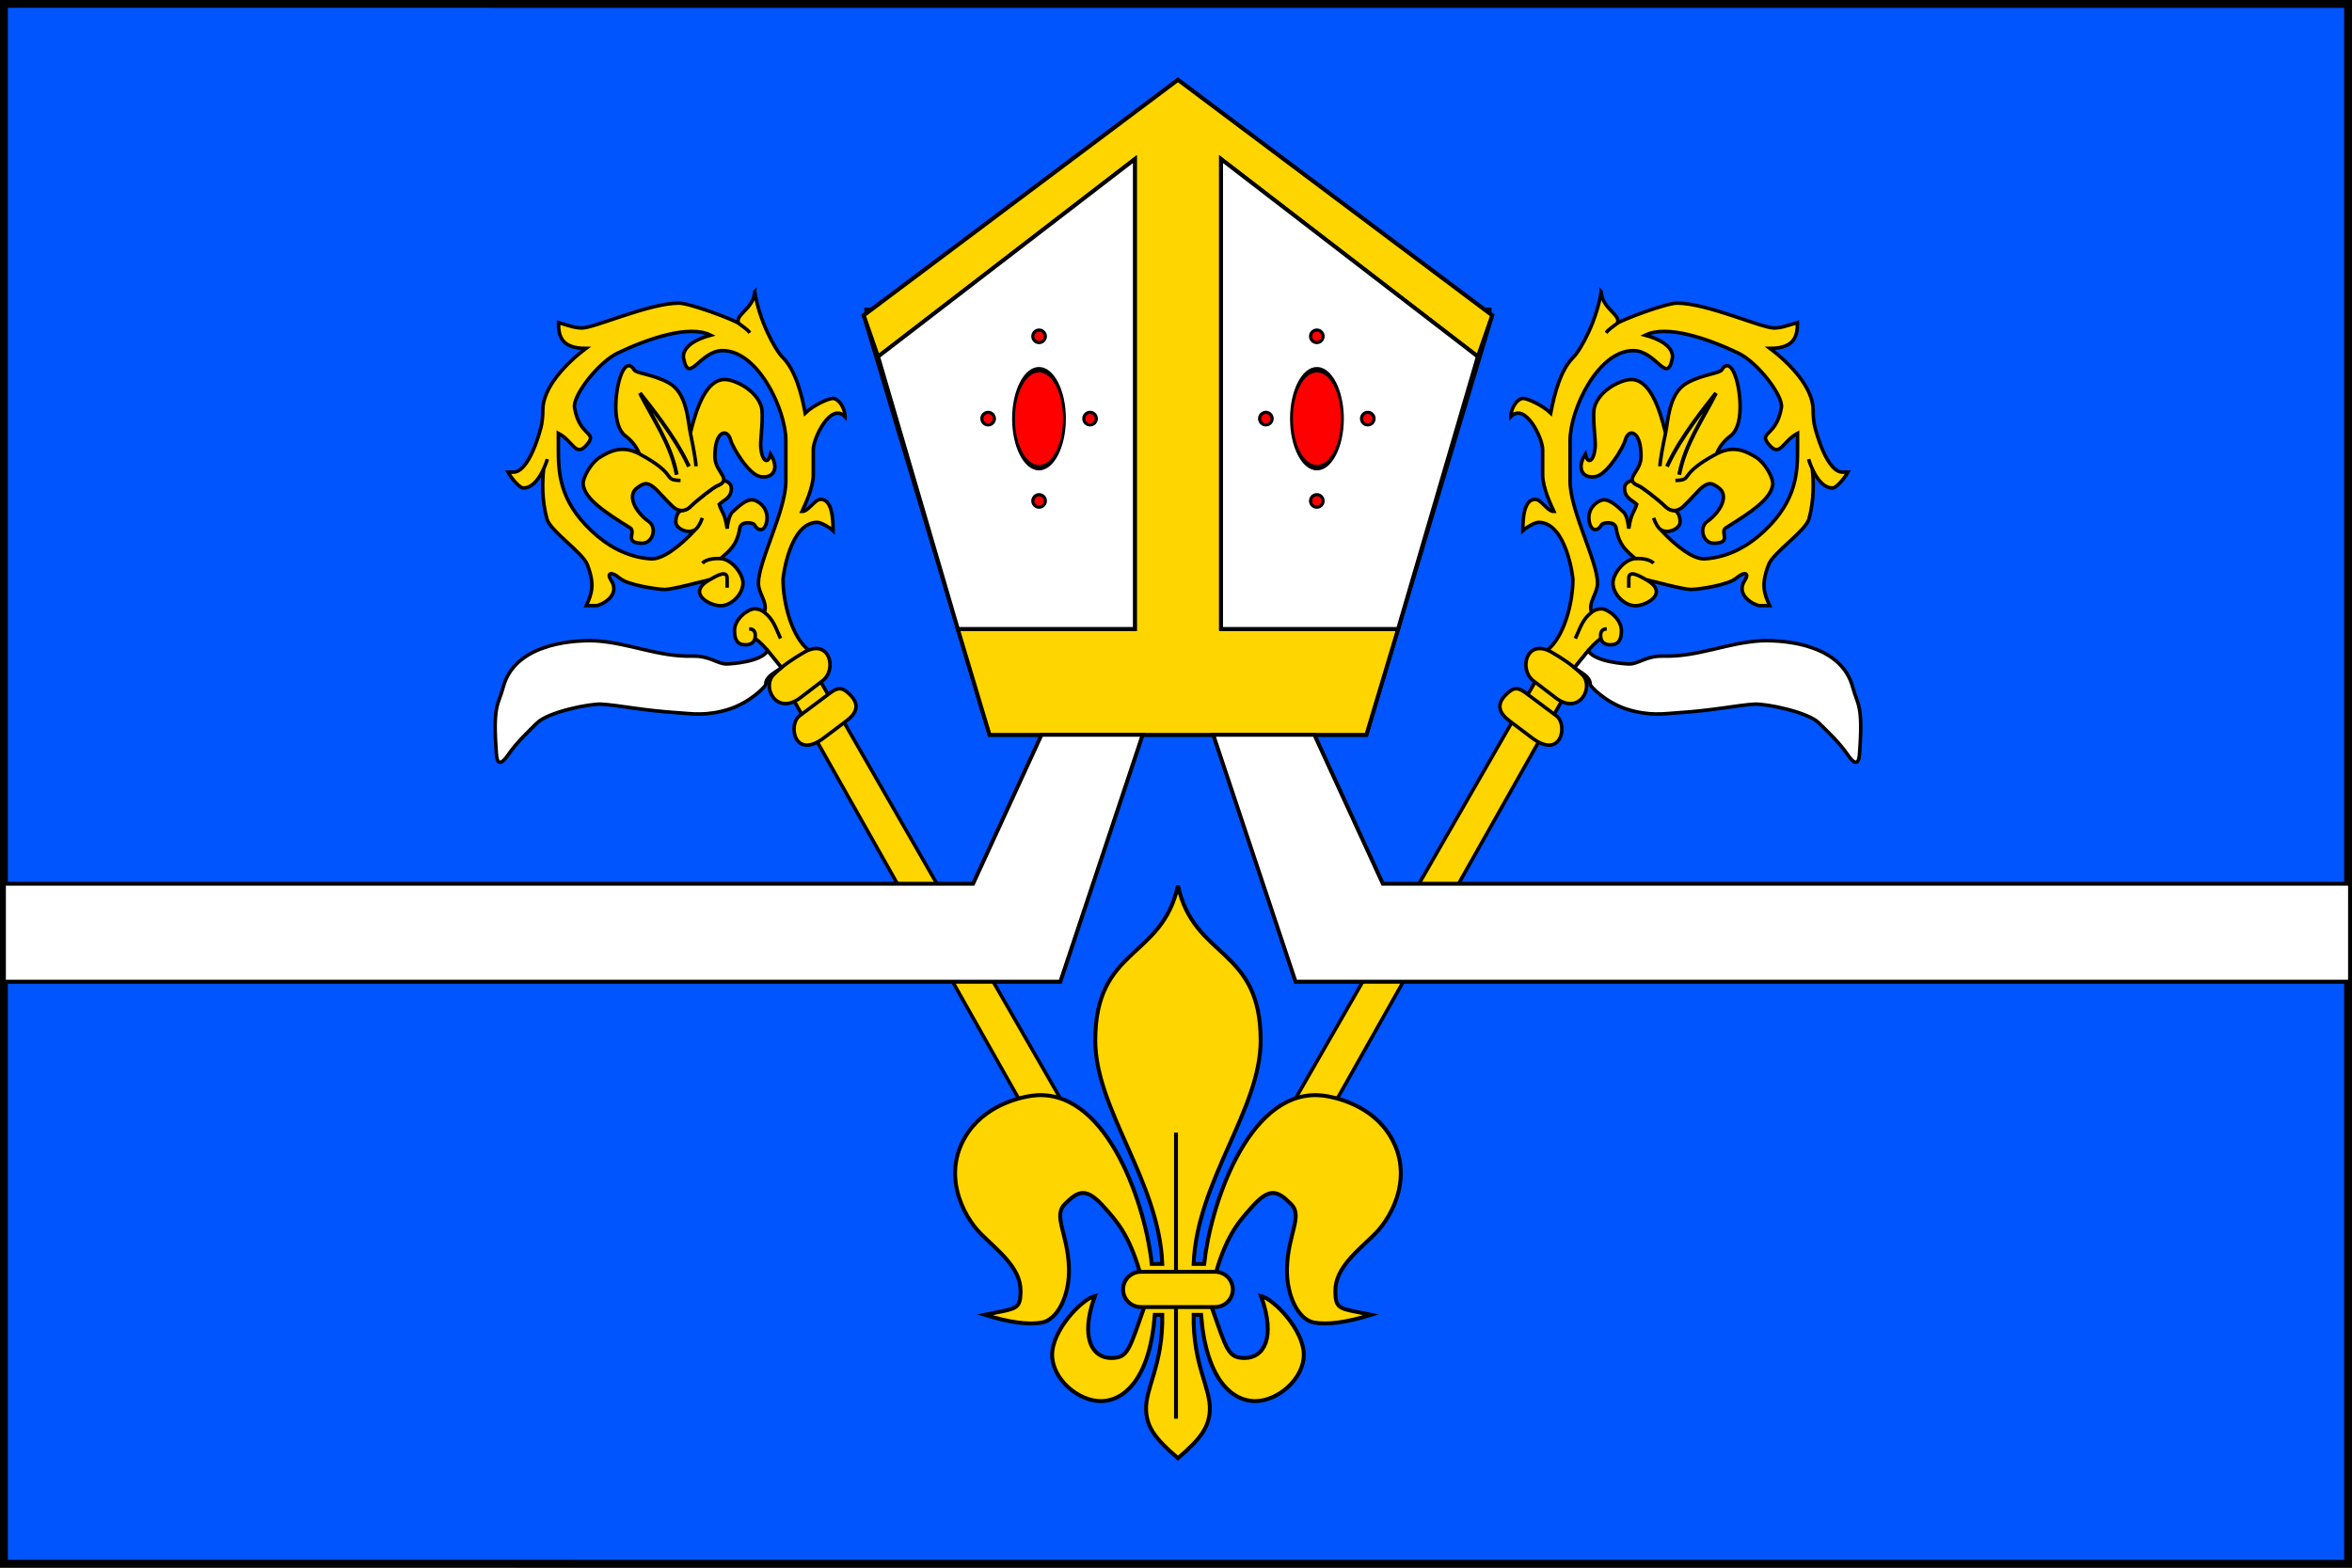 <?xml version="1.0" encoding="UTF-8" standalone="no"?>
<!-- Created with Inkscape (http://www.inkscape.org/) -->

<svg
   xmlns:dc="http://purl.org/dc/elements/1.1/"
   xmlns:cc="http://creativecommons.org/ns#"
   xmlns:rdf="http://www.w3.org/1999/02/22-rdf-syntax-ns#"
   xmlns:svg="http://www.w3.org/2000/svg"
   xmlns="http://www.w3.org/2000/svg"
   xmlns:sodipodi="http://sodipodi.sourceforge.net/DTD/sodipodi-0.dtd"
   xmlns:inkscape="http://www.inkscape.org/namespaces/inkscape"
   width="600"
   height="400"
   id="svg2"
   version="1.1"
   inkscape:version="0.48.0 r9654"
   sodipodi:docname="Klasterni_Skalice_CZ_flag.svg">
  <rect width="100%" height="100%" fill="#333333" stroke="none"/>
  <defs
     id="defs4" />
  <sodipodi:namedview
     id="base"
     pagecolor="#ffffff"
     bordercolor="#666666"
     borderopacity="1.0"
     inkscape:pageopacity="0.0"
     inkscape:pageshadow="2"
     inkscape:zoom="1.2374597"
     inkscape:cx="300"
     inkscape:cy="200.00631"
     inkscape:document-units="px"
     inkscape:current-layer="layer1"
     showgrid="false"
     showguides="true"
     inkscape:guide-bbox="true"
     inkscape:window-width="1024"
     inkscape:window-height="712"
     inkscape:window-x="-4"
     inkscape:window-y="-4"
     inkscape:window-maximized="1"
     inkscape:snap-global="true"
     inkscape:snap-bbox="true"
     inkscape:bbox-paths="false"
     inkscape:snap-bbox-edge-midpoints="true"
     inkscape:snap-bbox-midpoints="true"
     inkscape:object-paths="true"
     inkscape:snap-intersection-paths="true"
     inkscape:snap-smooth-nodes="true"
     inkscape:object-nodes="true"
     inkscape:snap-midpoints="true"
     inkscape:snap-object-midpoints="true"
     inkscape:snap-center="true"
     guidecolor="#2cff00"
     guideopacity="0.498"
     borderlayer="true"
     fit-margin-top="0"
     fit-margin-left="0"
     fit-margin-right="0"
     fit-margin-bottom="0" />
  <g
     inkscape:label="Capa 1"
     inkscape:groupmode="layer"
     id="layer1"
     transform="translate(0,-652.375)">
    <g
       id="g4384">
      <path
         sodipodi:nodetypes="ccccccc"
         inkscape:connector-curvature="0"
         id="rect3001"
         d="m 1,653.362 0,398 299.5,0.013 298.5,0 0,-398 -298.5,0 z"
         style="fill:#0055ff;fill-opacity:1;stroke:#000000;stroke-width:2;stroke-miterlimit:4" />
      <path
         sodipodi:nodetypes="ccccccc"
         inkscape:connector-curvature="0"
         id="path3991-2"
         d="m 300.5,672.75 -80.156,60.094 32.094,107.031 48.062,0 48.062,0 32.094,-107.031 z"
         style="fill:#ffffff;fill-opacity:1;stroke:#000000" />
      <rect
         y="731.362"
         x="379"
         height="1"
         width="1"
         id="rect3947-1"
         style="fill:#ffd500;fill-opacity:1;stroke:#000000" />
      <rect
         transform="scale(-1,1)"
         y="731.362"
         x="-222"
         height="1"
         width="1"
         id="rect3947-1-1"
         style="fill:#ffd500;fill-opacity:1;stroke:#000000" />
      <g
         id="g4331">
        <g
           id="g4300">
          <g
             id="g4173">
            <g
               id="g4147">
              <g
                 id="g4006">
                <path
                   style="fill:#ffd500;fill-opacity:1;stroke:#000000;stroke-width:0.9;stroke-linecap:square;stroke-linejoin:miter;stroke-miterlimit:4;stroke-opacity:1;stroke-dasharray:none"
                   d="m 408.469,726.812 c -1.101,7.199 -5.115,14.74 -7.188,16.812 -3.153,3.153 -4.759,9.173 -5.688,14.156 -2.099,-2.027 -5.931,-3.75 -7.062,-3.75 -1.335,0 -3.094,2.209 -3.094,4.656 3.615,-3.787 8.094,5.458 8.094,8.406 l 0,6.406 c 0,3.314 2.081,7.642 2.875,9.366 -1.602,0.073 -3.239,-3.085 -4.75,-3.085 -2.969,0 -3.162,5.026 -3.188,7.969 0.529,-0.51 2.951,-2.101 4.062,-2.094 7.016,0.044 8.719,13.929 8.719,14.531 0,6.006 -2.237,14.66 -6.5,18.062 l -1.594,5.438 -65.281,113.531 c -3.205,0.786 -5.594,3.678 -5.594,7.125 l 0.156,10.25 8.906,-3.094 -0.031,-0.031 c 3.235,-0.767 5.656,-3.657 5.656,-7.125 0,-1.079 -0.269,-2.109 -0.688,-3.031 19.693,-34.892 44.751,-79.304 64.281,-113.906 l 1.094,-4.688 3.5,-4.312 c 0.534,-0.659 1.871,-2.202 3.25,-3.125 -0.156,-0.724 -0.305,-2.423 1.474,-2.426 -1.779,0.003 -1.63,1.703 -1.474,2.426 0.191,0.885 0.921,1.645 2.469,1.625 2.07,-0.019 2.75,-1.352 2.75,-3.625 0,-3.116 -3.584,-5.55 -5.094,-5.562 -0.981,-0.005 -1.835,0.352 -2.531,0.906 -2.243,1.785 -2.766,3.658 -4.121,6.673 1.355,-3.015 1.878,-4.888 4.121,-6.673 -0.898,-2.627 1.531,-4.765 1.531,-7.469 0,-5.593 -7,-18.475 -7,-26 l 0,-10.375 c 0,-7.854 7.088,-22.938 16.125,-22.938 5.87,0 8.645,8.878 9.969,1.906 0.197,-1.038 -0.127,-3.99 -6.906,-5.844 5.516,-2.769 16.089,0.934 23.656,4.531 4.98,2.367 11.569,10.923 11.062,13.938 -1.271,7.559 -6.033,6.097 -3.156,9.469 2.876,3.371 3.426,-0.871 7.281,-2.906 l 0,3.562 c 0,6.289 -0.122,13.493 -8.5,21.375 -3.8,3.575 -8.792,6.66 -15.094,7.094 -2.993,0.206 -7.43,-3.2 -11.437,-7.531 -0.5,-0.372 -1.254,-1.552 -1.684,-2.908 0.43,1.356 1.182,2.537 1.684,2.908 1.847,1.362 5.028,-0.135 5.062,-1.812 0.053,-2.621 -1.469,-3 -1.469,-3 -0.701,0.014 -1.488,-0.231 -2.312,-1.031 -2.099,-2.038 -5.975,-4.922 -6.719,-5.219 -1.11,-0.443 -1.57,-0.913 -1.688,-1.406 -1.646,0.405 -2.027,1.261 -1.969,2.25 0.135,2.289 1.916,2.719 3.094,3.844 -0.745,2.369 -1.346,1.925 -2.031,6.188 -0.209,-2.132 -0.728,-3.619 -1.312,-4.188 -1.991,-1.936 -3.651,-3.156 -4.969,-3.156 -1.423,0 -4.749,2.102 -3.688,6.062 0.484,1.808 1.954,2.179 3.031,0.312 0.352,-0.61 3.427,-1.025 3.719,0.844 0.703,4.495 2.843,5.968 4.906,7.781 1.718,-0.095 3.773,0.202 4.63,1.185 -0.858,-0.984 -2.912,-1.28 -4.63,-1.185 -2.961,0.164 -5.716,4.016 -5.719,6.188 -0.004,2.93 2.944,5.844 5.719,5.844 2.868,0 8.773,-3.282 2.75,-6.656 -1.751,-0.981 -4.426,-2.575 -4.426,-0.345 l 0,2.403 0,-2.403 c 0,-2.231 2.68,-0.633 4.426,0.345 2.171,0.495 9.429,2.503 11.438,2.5 2.026,-0.003 9.421,-1.147 11.406,-2.781 2.681,-2.207 3.343,-1.064 2.406,0.312 -2.758,4.051 2.617,6.594 3.719,6.594 l 2.531,0 c -1.397,-3.116 -2.247,-5.292 -0.25,-10.469 1.213,-3.145 9.47,-8.557 10.32,-11.733 1.316,-4.917 1.152,-9.616 0.805,-12.704 -0.274,-0.611 -0.723,-1.653 -0.923,-2.48 0.2,0.826 0.65,1.869 0.923,2.48 1.116,2.488 2.945,5.034 5.344,4.875 0.594,-0.07 2.438,-1.716 3.75,-4.031 -0.506,0.006 -0.991,0 -1.438,0 -2.224,0 -4.892,-3.687 -6.969,-11.438 -0.292,-1.088 -0.469,-2.893 -0.469,-4.438 0,-5.637 -5.802,-11.796 -11,-15.688 6.476,0 7,-3.387 7,-6.594 -2.46,0.729 -4.124,1.375 -5.969,1.375 -3.229,0 -17.069,-6.319 -24.719,-6.344 -2.786,-0.009 -14.075,4.233 -15.312,5.188 -0.952,0.734 -2.135,1.478 -2.817,2.386 0.68,-0.911 1.867,-1.653 2.817,-2.386 1.261,-2.146 -3.838,-3.668 -4.062,-8.094 z"
                   id="path3013"
                   inkscape:connector-curvature="0"
                   sodipodi:nodetypes="cscscsscscsscccccccsccccccscscsccssssscssscsssccsccsscsccsssssccscssscscsssscssccsccsssccssscccc" />
                <g
                   id="g3987">
                  <path
                     sodipodi:nodetypes="sscsssccsssszccssscsssssscsss"
                     inkscape:connector-curvature="0"
                     id="path2989"
                     d="m 435.468,785.467 c -2.068,1.461 -1.106,5.559 1.774,5.517 4.645,-0.068 1.502,-2.713 2.936,-3.867 6.548,-4.08 11.441,-7.321 12.035,-10.956 0.301,-1.842 -2.083,-5.809 -4.228,-7.099 -2.07,-1.244 -5.44,-3.373 -10.097,-0.879 -10.147,5.434 -5.689,6.66 -10.491,6.783 4.802,-0.123 0.345,-1.349 10.491,-6.783 0.818,-2.036 2.068,-3.435 3.641,-4.649 3.233,-2.495 2.636,-10.495 1.346,-14.663 -1.073,-3.469 -2.549,-3.976 -3.618,-2.165 -0.585,0.99 -4.75,1.118 -8.826,3.336 -4.722,2.57 -4.847,9.541 -5.545,12.812 -0.698,3.271 -1.445,7.356 -1.427,8.493 -0.018,-1.137 0.728,-5.222 1.427,-8.493 -1.647,-6.797 -4.212,-13.92 -9.035,-13.635 -2.464,0.146 -7.744,2.653 -9.06,6.898 -0.64,2.066 0.211,8.225 0.161,9.827 -0.12,3.847 -1.853,5.352 -2.521,2.304 -2.304,3.607 -0.776,6.328 2.597,5.74 2.995,-0.522 7.082,-7.457 7.573,-9.29 0.892,-3.328 4.182,-2.318 4.014,4.412 -0.096,3.847 -4.667,5.595 -0.508,7.254 0.743,0.296 4.607,3.184 6.706,5.223 2.037,1.977 3.913,0.663 4.569,0.036 2.33,-2.226 3.712,-4.006 4.8,-4.881 1.887,-1.518 2.655,-1.018 4.206,0.054 2.806,1.939 0.541,6.228 -2.919,8.672 z"
                     style="fill:#ffd500;fill-opacity:1;stroke:#000000;stroke-width:0.9;stroke-linecap:square;stroke-linejoin:miter;stroke-miterlimit:4;stroke-opacity:1;stroke-dasharray:none" />
                  <path
                     sodipodi:nodetypes="ccc"
                     inkscape:connector-curvature="0"
                     id="path3786"
                     d="m 428.469,773.018 c 1.547,-7.6 5.916,-13.662 9.281,-20.344 -2.436,3.149 -8.786,10.811 -12.281,18.281"
                     style="fill:#ffd500;fill-opacity:1;stroke:#000000;stroke-width:1;stroke-linecap:square;stroke-linejoin:miter;stroke-miterlimit:4;stroke-opacity:1;stroke-dasharray:none" />
                </g>
                <g
                   id="g3951">
                  <path
                     sodipodi:nodetypes="sssss"
                     inkscape:connector-curvature="0"
                     id="path3783-4-2"
                     d="m 355.421,887.787 c -3.655,-1.826 -0.993,-4.571 5.239,-1.955 2.613,1.097 5.203,2.266 7.395,3.594 2.93,1.775 -1.428,3.96 -7.238,1.058 z"
                     style="fill:#ffd500;fill-opacity:1;stroke:#000000;stroke-width:0.57;stroke-linecap:square;stroke-linejoin:miter;stroke-miterlimit:4;stroke-opacity:1;stroke-dasharray:none" />
                  <path
                     sodipodi:nodetypes="sssss"
                     inkscape:connector-curvature="0"
                     id="path3783-4-2-3"
                     d="m 351.732,894.323 c -3.655,-1.826 -0.993,-4.571 5.239,-1.955 2.613,1.097 5.203,2.266 7.395,3.594 2.93,1.775 -1.428,3.96 -7.238,1.058 z"
                     style="fill:#ffd500;fill-opacity:1;stroke:#000000;stroke-width:0.57;stroke-linecap:square;stroke-linejoin:miter;stroke-miterlimit:4;stroke-opacity:1;stroke-dasharray:none" />
                </g>
                <path
                   style="fill:#ffd500;fill-opacity:1;stroke:#000000;stroke-width:0.9;stroke-linecap:square;stroke-linejoin:miter;stroke-miterlimit:4;stroke-opacity:1;stroke-dasharray:none"
                   d="m 391.173,826.083 c -3.838,-2.934 -1.748,-11.016 4.71,-7.261 2.708,1.575 5.407,3.341 7.749,5.683 3.131,3.131 -0.692,10.574 -6.792,5.91 z"
                   id="path3783"
                   inkscape:connector-curvature="0"
                   sodipodi:nodetypes="sssss" />
                <path
                   style="fill:#ffd500;fill-opacity:1;stroke:#000000;stroke-width:0.9;stroke-linecap:square;stroke-linejoin:miter;stroke-miterlimit:4;stroke-opacity:1;stroke-dasharray:none"
                   d="m 385.027,836.275 c -2.528,-1.907 -3.413,-4.092 -0.923,-6.582 1.71,-1.71 2.799,-2.244 5.057,-0.556 l 7.908,5.912 c 2.935,2.194 1.31,11.376 -6.309,5.551 z"
                   id="path3783-1"
                   inkscape:connector-curvature="0"
                   sodipodi:nodetypes="sssscs" />
              </g>
              <path
                 sodipodi:nodetypes="cccsscssssssssc"
                 inkscape:connector-curvature="0"
                 id="path3017"
                 d="m 401.663,822.726 0.714,-0.881 2.78,-3.43 c 1.732,2.882 9.416,3.354 10.415,3.373 2.356,0.047 4.406,-2.107 8.638,-1.999 9.029,0.23 16.186,-3.392 25.099,-3.924 7.101,-0.221 20.509,1.353 23.307,11.797 1.268,4.732 2.733,4.351 1.734,17.278 -0.239,3.091 -1.663,1.954 -2.859,0.209 -2.381,-3.473 -5.083,-5.899 -7.479,-8.296 -2.818,-2.818 -13.472,-4.967 -16.442,-4.804 -4.365,0.24 -10.323,1.612 -19.847,2.216 -2.917,0.185 -7.099,0.912 -12.904,-1.003 -5.175,-1.707 -9.137,-5.699 -9.154,-6.268 -0.062,-2.082 -2.1,-2.747 -4.002,-4.267 z"
                 style="fill:#ffffff;fill-opacity:1;stroke:#000000;stroke-width:0.9;stroke-linecap:square;stroke-linejoin:miter;stroke-miterlimit:4;stroke-opacity:1;stroke-dasharray:none" />
            </g>
            <g
               id="g4160">
              <g
                 id="g3995">
                <path
                   style="fill:#ffd500;fill-opacity:1;stroke:#000000;stroke-width:0.9;stroke-linecap:square;stroke-linejoin:miter;stroke-miterlimit:4;stroke-opacity:1;stroke-dasharray:none"
                   d="m 192.531,726.812 c 1.101,7.199 5.115,14.74 7.188,16.812 3.153,3.153 4.759,9.173 5.688,14.156 2.099,-2.027 5.931,-3.75 7.062,-3.75 1.335,0 3.094,2.209 3.094,4.656 -3.615,-3.787 -8.094,5.458 -8.094,8.406 l 0,6.406 c 0,3.314 -2.081,7.642 -2.875,9.366 1.602,0.073 3.239,-3.085 4.75,-3.085 2.969,0 3.162,5.026 3.188,7.969 -0.529,-0.51 -2.951,-2.101 -4.062,-2.094 -7.016,0.044 -8.719,13.929 -8.719,14.531 0,6.006 2.237,14.66 6.5,18.062 l 1.594,5.438 65.281,113.531 c 3.205,0.786 5.594,3.678 5.594,7.125 l -0.156,10.25 -8.906,-3.094 0.031,-0.031 c -3.235,-0.767 -5.656,-3.657 -5.656,-7.125 0,-1.079 0.269,-2.109 0.688,-3.031 -19.693,-34.892 -44.751,-79.304 -64.281,-113.906 l -1.094,-4.688 -3.5,-4.312 c -0.534,-0.659 -1.871,-2.202 -3.25,-3.125 0.156,-0.724 0.305,-2.423 -1.474,-2.426 1.779,0.003 1.63,1.703 1.474,2.426 -0.191,0.885 -0.921,1.645 -2.469,1.625 -2.07,-0.019 -2.75,-1.352 -2.75,-3.625 0,-3.116 3.584,-5.55 5.094,-5.562 0.981,-0.005 1.835,0.352 2.531,0.906 2.243,1.785 2.766,3.658 4.121,6.673 -1.355,-3.015 -1.878,-4.888 -4.121,-6.673 0.898,-2.627 -1.531,-4.765 -1.531,-7.469 0,-5.593 7,-18.475 7,-26 l 0,-10.375 c 0,-7.854 -7.088,-22.938 -16.125,-22.938 -5.87,0 -8.645,8.878 -9.969,1.906 -0.197,-1.038 0.127,-3.99 6.906,-5.844 -5.516,-2.769 -16.089,0.934 -23.656,4.531 -4.98,2.367 -11.569,10.923 -11.062,13.938 1.271,7.559 6.033,6.097 3.156,9.469 -2.876,3.371 -3.426,-0.871 -7.281,-2.906 l 0,3.562 c 0,6.289 0.122,13.493 8.5,21.375 3.8,3.575 8.792,6.66 15.094,7.094 2.993,0.206 7.43,-3.2 11.437,-7.531 0.5,-0.372 1.254,-1.552 1.684,-2.908 -0.43,1.356 -1.182,2.537 -1.684,2.908 -1.847,1.362 -5.028,-0.135 -5.062,-1.812 -0.053,-2.621 1.469,-3 1.469,-3 0.701,0.014 1.488,-0.231 2.312,-1.031 2.099,-2.038 5.975,-4.922 6.719,-5.219 1.11,-0.443 1.57,-0.913 1.688,-1.406 1.646,0.405 2.027,1.261 1.969,2.25 -0.135,2.289 -1.916,2.719 -3.094,3.844 0.745,2.369 1.346,1.925 2.031,6.188 0.209,-2.132 0.728,-3.619 1.312,-4.188 1.991,-1.936 3.651,-3.156 4.969,-3.156 1.423,0 4.749,2.102 3.688,6.062 -0.484,1.808 -1.954,2.179 -3.031,0.312 -0.352,-0.61 -3.427,-1.025 -3.719,0.844 -0.703,4.495 -2.843,5.968 -4.906,7.781 -1.718,-0.095 -3.773,0.202 -4.63,1.185 0.858,-0.984 2.912,-1.28 4.63,-1.185 2.961,0.164 5.716,4.016 5.719,6.188 0.004,2.93 -2.944,5.844 -5.719,5.844 -2.868,0 -8.773,-3.282 -2.75,-6.656 1.751,-0.981 4.426,-2.575 4.426,-0.345 l 0,2.403 0,-2.403 c 0,-2.231 -2.68,-0.633 -4.426,0.345 -2.171,0.495 -9.429,2.503 -11.438,2.5 -2.026,-0.003 -9.421,-1.147 -11.406,-2.781 -2.681,-2.207 -3.343,-1.064 -2.406,0.312 2.758,4.051 -2.617,6.594 -3.719,6.594 l -2.531,0 c 1.397,-3.116 2.247,-5.292 0.25,-10.469 -1.213,-3.145 -9.47,-8.557 -10.32,-11.733 -1.316,-4.917 -1.152,-9.616 -0.805,-12.704 0.274,-0.611 0.723,-1.653 0.923,-2.48 -0.2,0.826 -0.65,1.869 -0.923,2.48 -1.116,2.488 -2.945,5.034 -5.344,4.875 -0.594,-0.07 -2.438,-1.716 -3.75,-4.031 0.506,0.006 0.991,0 1.438,0 2.224,0 4.892,-3.687 6.969,-11.438 0.292,-1.088 0.469,-2.893 0.469,-4.438 0,-5.637 5.802,-11.796 11,-15.688 -6.476,0 -7,-3.387 -7,-6.594 2.46,0.729 4.124,1.375 5.969,1.375 3.229,0 17.069,-6.319 24.719,-6.344 2.786,-0.009 14.075,4.233 15.312,5.188 0.952,0.734 2.135,1.478 2.817,2.386 -0.68,-0.911 -1.867,-1.653 -2.817,-2.386 -1.261,-2.146 3.838,-3.668 4.062,-8.094 z"
                   id="path3013-5"
                   inkscape:connector-curvature="0"
                   sodipodi:nodetypes="cscscsscscsscccccccsccccccscscsccssssscssscsssccsccsscsccsssssccscssscscsssscssccsccsssccssscccc" />
                <g
                   id="g3991">
                  <path
                     sodipodi:nodetypes="sscsssccsssszccssscsssssscsss"
                     inkscape:connector-curvature="0"
                     id="path2989-2"
                     d="m 165.532,785.467 c 2.068,1.461 1.106,5.559 -1.774,5.517 -4.645,-0.068 -1.502,-2.713 -2.936,-3.867 -6.548,-4.08 -11.441,-7.321 -12.035,-10.956 -0.301,-1.842 2.083,-5.809 4.228,-7.099 2.07,-1.244 5.44,-3.373 10.097,-0.879 10.147,5.434 5.689,6.66 10.491,6.783 -4.802,-0.123 -0.345,-1.349 -10.491,-6.783 -0.818,-2.036 -2.068,-3.435 -3.641,-4.649 -3.233,-2.495 -2.636,-10.495 -1.346,-14.663 1.073,-3.469 2.549,-3.976 3.618,-2.165 0.585,0.99 4.75,1.118 8.826,3.336 4.722,2.57 4.847,9.541 5.545,12.812 0.698,3.271 1.445,7.356 1.427,8.493 0.018,-1.137 -0.728,-5.222 -1.427,-8.493 1.647,-6.797 4.212,-13.92 9.035,-13.635 2.464,0.146 7.744,2.653 9.06,6.898 0.64,2.066 -0.211,8.225 -0.161,9.827 0.12,3.847 1.853,5.352 2.521,2.304 2.304,3.607 0.776,6.328 -2.597,5.74 -2.995,-0.522 -7.082,-7.457 -7.573,-9.29 -0.892,-3.328 -4.182,-2.318 -4.014,4.412 0.096,3.847 4.667,5.595 0.508,7.254 -0.743,0.296 -4.607,3.184 -6.706,5.223 -2.037,1.977 -3.913,0.663 -4.569,0.036 -2.33,-2.226 -3.712,-4.006 -4.8,-4.881 -1.887,-1.518 -2.655,-1.018 -4.206,0.054 -2.806,1.939 -0.541,6.228 2.919,8.672 z"
                     style="fill:#ffd500;fill-opacity:1;stroke:#000000;stroke-width:0.9;stroke-linecap:square;stroke-linejoin:miter;stroke-miterlimit:4;stroke-opacity:1;stroke-dasharray:none" />
                  <path
                     sodipodi:nodetypes="ccc"
                     inkscape:connector-curvature="0"
                     id="path3786-6"
                     d="m 172.531,773.018 c -1.547,-7.6 -5.916,-13.662 -9.281,-20.344 2.436,3.149 8.786,10.811 12.281,18.281"
                     style="fill:#ffd500;fill-opacity:1;stroke:#000000;stroke-width:1;stroke-linecap:square;stroke-linejoin:miter;stroke-miterlimit:4;stroke-opacity:1;stroke-dasharray:none" />
                </g>
                <g
                   id="g3955">
                  <path
                     sodipodi:nodetypes="sssss"
                     inkscape:connector-curvature="0"
                     id="path3783-4-2-1"
                     d="m 245.579,887.787 c 3.655,-1.826 0.993,-4.571 -5.239,-1.955 -2.613,1.097 -5.203,2.266 -7.395,3.594 -2.93,1.775 1.428,3.96 7.238,1.058 z"
                     style="fill:#ffd500;fill-opacity:1;stroke:#000000;stroke-width:0.57;stroke-linecap:square;stroke-linejoin:miter;stroke-miterlimit:4;stroke-opacity:1;stroke-dasharray:none" />
                  <path
                     sodipodi:nodetypes="sssss"
                     inkscape:connector-curvature="0"
                     id="path3783-4-2-3-4"
                     d="m 249.268,894.323 c 3.655,-1.826 0.993,-4.572 -5.239,-1.955 -2.613,1.097 -5.203,2.266 -7.395,3.594 -2.93,1.775 1.428,3.96 7.238,1.058 z"
                     style="fill:#ffd500;fill-opacity:1;stroke:#000000;stroke-width:0.57;stroke-linecap:square;stroke-linejoin:miter;stroke-miterlimit:4;stroke-opacity:1;stroke-dasharray:none" />
                </g>
                <path
                   style="fill:#ffd500;fill-opacity:1;stroke:#000000;stroke-width:0.9;stroke-linecap:square;stroke-linejoin:miter;stroke-miterlimit:4;stroke-opacity:1;stroke-dasharray:none"
                   d="m 209.827,826.083 c 3.838,-2.934 1.748,-11.016 -4.71,-7.261 -2.708,1.575 -5.407,3.341 -7.749,5.683 -3.131,3.131 0.692,10.574 6.792,5.91 z"
                   id="path3783-4"
                   inkscape:connector-curvature="0"
                   sodipodi:nodetypes="sssss" />
                <path
                   style="fill:#ffd500;fill-opacity:1;stroke:#000000;stroke-width:0.9;stroke-linecap:square;stroke-linejoin:miter;stroke-miterlimit:4;stroke-opacity:1;stroke-dasharray:none"
                   d="m 215.973,836.275 c 2.528,-1.907 3.413,-4.092 0.923,-6.582 -1.71,-1.71 -2.799,-2.244 -5.057,-0.556 l -7.908,5.912 c -2.935,2.194 -1.31,11.376 6.309,5.551 z"
                   id="path3783-1-5"
                   inkscape:connector-curvature="0"
                   sodipodi:nodetypes="sssscs" />
              </g>
              <path
                 sodipodi:nodetypes="cccsscssssssssc"
                 inkscape:connector-curvature="0"
                 id="path3017-1"
                 d="m 199.337,822.726 -0.714,-0.881 -2.78,-3.43 c -1.732,2.882 -9.416,3.354 -10.415,3.373 -2.356,0.047 -4.406,-2.107 -8.638,-1.999 -9.029,0.23 -16.186,-3.392 -25.099,-3.924 -7.101,-0.221 -20.509,1.353 -23.307,11.797 -1.268,4.732 -2.733,4.351 -1.734,17.278 0.239,3.091 1.663,1.954 2.859,0.209 2.381,-3.473 5.083,-5.899 7.479,-8.296 2.818,-2.818 13.472,-4.967 16.442,-4.804 4.365,0.24 10.323,1.612 19.847,2.216 2.917,0.185 7.099,0.912 12.904,-1.003 5.175,-1.707 9.137,-5.699 9.154,-6.268 0.062,-2.082 2.1,-2.747 4.002,-4.267 z"
                 style="fill:#ffffff;fill-opacity:1;stroke:#000000;stroke-width:0.9;stroke-linecap:square;stroke-linejoin:miter;stroke-miterlimit:4;stroke-opacity:1;stroke-dasharray:none" />
            </g>
          </g>
          <g
             id="g4295">
            <path
               inkscape:connector-curvature="0"
               style="fill:#ffd500;fill-opacity:1;stroke:#000000;stroke-width:1;stroke-linecap:square;stroke-linejoin:miter;stroke-miterlimit:4;stroke-opacity:1;stroke-dasharray:none"
               d="m 300.5,878.375 c -4.13,18.836 -21.094,15.575 -21.094,39.469 0,17.645 16.264,35.82 17.094,57.031 l -2.688,0 c -1.425,-14.097 -10.795,-43.789 -29.062,-43.062 -2.945,0.117 -12.417,1.854 -17.656,9.312 -7.254,10.328 -1.495,21.443 3.125,26.062 4.206,4.206 10.208,8.632 10.125,14.625 -0.068,4.866 -0.963,4.335 -9.125,6.031 6.562,2.054 11.218,2.566 14.5,2 4.18,-0.721 7.169,-7.101 6.969,-13.969 -0.253,-8.673 -4.113,-13.2 -1.062,-16.25 3.537,-3.537 5.533,-4.428 10.312,1.062 2.484,2.853 5.927,6.276 8.812,16.188 l 1.156,9 c -3.855,10.887 -4.152,13 -8.438,13 -4.74,0 -8.077,-5.002 -4.156,-15.812 -3.354,0.798 -10.906,8.692 -10.906,14.969 0,6.331 6.776,11.844 12.375,11.844 6.256,0 12.612,-6.118 13.812,-22 l 1.906,0 c 0.214,12.825 -4.419,18.629 -4.125,24.406 0.218,4.281 2.343,7.232 8.125,12.156 5.782,-4.925 7.907,-7.875 8.125,-12.156 0.294,-5.777 -4.339,-11.581 -4.125,-24.406 l 1.906,0 c 1.201,15.882 7.557,22 13.812,22 5.599,0 12.375,-5.513 12.375,-11.844 0,-6.277 -7.552,-14.17 -10.906,-14.969 3.921,10.81 0.584,15.812 -4.156,15.812 -4.286,0 -4.583,-2.113 -8.438,-13 l 1.156,-9 c 2.885,-9.912 6.329,-13.334 8.812,-16.188 4.779,-5.491 6.775,-4.6 10.312,-1.062 3.05,3.05 -0.809,7.577 -1.062,16.25 -0.2,6.867 2.789,13.248 6.969,13.969 3.282,0.566 7.938,0.054 14.5,-2 -8.162,-1.696 -9.057,-1.165 -9.125,-6.031 -0.083,-5.993 5.919,-10.419 10.125,-14.625 4.62,-4.62 10.379,-15.735 3.125,-26.062 -5.239,-7.459 -14.711,-9.195 -17.656,-9.312 -18.268,-0.727 -27.637,28.965 -29.062,43.062 l -2.688,0 c 0.829,-21.211 17.094,-39.386 17.094,-57.031 0,-23.894 -16.964,-20.633 -21.094,-39.469 z M 300,979.438 c 1.094,0 1.969,0.874 1.969,1.969 0,1.094 -0.874,2 -1.969,2 -1.094,0 -1.969,-0.906 -1.969,-2 0,-1.094 0.874,-1.969 1.969,-1.969 z"
               id="path3006" />
            <path
               style="fill:#ffffff;fill-opacity:1;stroke:#000000;stroke-width:1;stroke-linecap:square;stroke-linejoin:miter;stroke-miterlimit:4;stroke-opacity:1;stroke-dasharray:none"
               d="m 300,1013.862 0,-72"
               id="path3949"
               inkscape:connector-curvature="0" />
            <path
               inkscape:connector-curvature="0"
               style="fill:#ffd500;fill-opacity:1;stroke:#000000;stroke-width:1;stroke-linecap:square;stroke-linejoin:miter;stroke-miterlimit:4;stroke-opacity:1;stroke-dasharray:none"
               d="m 291.031,976.875 c -2.502,0 -4.531,2.015 -4.531,4.5 0,2.485 2.029,4.5 4.531,4.5 l 9.688,0 1.625,0 7.625,0 c 2.502,0 4.531,-2.015 4.531,-4.5 0,-2.485 -2.029,-4.5 -4.531,-4.5 l -9.469,0 -1.844,0 -7.625,0 z"
               id="rect4168" />
          </g>
        </g>
        <g
           id="g4125">
          <g
             id="g4094">
            <path
               inkscape:connector-curvature="0"
               style="fill:#ffd500;fill-opacity:1;stroke:#000000"
               d="M 300.5,672.75 220.344,732.844 224,743.375 l 65.5,-50.406 0,119.906 -45.156,0 8.094,27 48.062,0 48.062,0 8.094,-27 -45.156,0 0,-119.906 L 377,743.375 380.656,732.844 300.5,672.75 z"
               id="path3991" />
            <g
               id="g4040">
              <path
                 sodipodi:nodetypes="ccccc"
                 inkscape:connector-curvature="0"
                 id="path4163"
                 d="m 356.65,812.862 -45.157,0 0,-119.89 65.507,50.39 z"
                 style="fill:#ffffff;fill-opacity:1;stroke:#000000" />
              <path
                 sodipodi:nodetypes="ccccc"
                 inkscape:connector-curvature="0"
                 id="path4163-5"
                 d="m 244.35,812.862 45.157,0 0,-119.89 L 224,743.362 z"
                 style="fill:#ffffff;fill-opacity:1;stroke:#000000" />
              <g
                 id="g3959">
                <path
                   sodipodi:type="arc"
                   style="fill:#ff0000;fill-opacity:1;stroke:#000000"
                   id="path3007"
                   sodipodi:cx="335.95465"
                   sodipodi:cy="780.22076"
                   sodipodi:rx="1.9992949"
                   sodipodi:ry="1.9992949"
                   d="m 337.954,780.221 c 0,1.104 -0.895,1.999 -1.999,1.999 -1.104,0 -1.999,-0.895 -1.999,-1.999 0,-1.104 0.895,-1.999 1.999,-1.999 1.104,0 1.999,0.895 1.999,1.999 z"
                   transform="matrix(0.8,0,0,0.8,67.16,156.009)" />
                <path
                   sodipodi:type="arc"
                   style="fill:#ff0000;fill-opacity:1;stroke:#000000"
                   id="path3007-1"
                   sodipodi:cx="335.95465"
                   sodipodi:cy="780.22076"
                   sodipodi:rx="1.9992949"
                   sodipodi:ry="1.9992949"
                   d="m 337.954,780.221 c 0,1.104 -0.895,1.999 -1.999,1.999 -1.104,0 -1.999,-0.895 -1.999,-1.999 0,-1.104 0.895,-1.999 1.999,-1.999 1.104,0 1.999,0.895 1.999,1.999 z"
                   transform="matrix(0.8,0,0,0.8,80.16,135.009)" />
                <path
                   sodipodi:type="arc"
                   style="fill:#ff0000;fill-opacity:1;stroke:#000000"
                   id="path3007-7"
                   sodipodi:cx="335.95465"
                   sodipodi:cy="780.22076"
                   sodipodi:rx="1.9992949"
                   sodipodi:ry="1.9992949"
                   d="m 337.954,780.221 c 0,1.104 -0.895,1.999 -1.999,1.999 -1.104,0 -1.999,-0.895 -1.999,-1.999 0,-1.104 0.895,-1.999 1.999,-1.999 1.104,0 1.999,0.895 1.999,1.999 z"
                   transform="matrix(0.8,0,0,0.8,54.16,135.009)" />
                <path
                   sodipodi:type="arc"
                   style="fill:#ff0000;fill-opacity:1;stroke:#000000"
                   id="path3007-4"
                   sodipodi:cx="335.95465"
                   sodipodi:cy="780.22076"
                   sodipodi:rx="1.9992949"
                   sodipodi:ry="1.9992949"
                   d="m 337.954,780.221 c 0,1.104 -0.895,1.999 -1.999,1.999 -1.104,0 -1.999,-0.895 -1.999,-1.999 0,-1.104 0.895,-1.999 1.999,-1.999 1.104,0 1.999,0.895 1.999,1.999 z"
                   transform="matrix(0.8,0,0,0.8,67.16,114.009)" />
                <path
                   sodipodi:type="arc"
                   style="fill:#ff0000;fill-opacity:1;stroke:#000000;stroke-width:0.222;stroke-miterlimit:4;stroke-dasharray:none"
                   id="path3007-1-0"
                   sodipodi:cx="335.95465"
                   sodipodi:cy="780.22076"
                   sodipodi:rx="1.9992949"
                   sodipodi:ry="1.9992949"
                   d="m 337.954,780.221 c 0,1.104 -0.895,1.999 -1.999,1.999 -1.104,0 -1.999,-0.895 -1.999,-1.999 0,-1.104 0.895,-1.999 1.999,-1.999 1.104,0 1.999,0.895 1.999,1.999 z"
                   transform="matrix(3.251,0,0,6.252,-756.238,-4118.737)" />
              </g>
              <g
                 id="g3966">
                <path
                   sodipodi:type="arc"
                   style="fill:#ff0000;fill-opacity:1;stroke:#000000"
                   id="path3007-74"
                   sodipodi:cx="335.95465"
                   sodipodi:cy="780.22076"
                   sodipodi:rx="1.9992949"
                   sodipodi:ry="1.9992949"
                   d="m 337.954,780.221 c 0,1.104 -0.895,1.999 -1.999,1.999 -1.104,0 -1.999,-0.895 -1.999,-1.999 0,-1.104 0.895,-1.999 1.999,-1.999 1.104,0 1.999,0.895 1.999,1.999 z"
                   transform="matrix(-0.8,0,0,0.8,533.84,156.009)" />
                <path
                   sodipodi:type="arc"
                   style="fill:#ff0000;fill-opacity:1;stroke:#000000"
                   id="path3007-1-09"
                   sodipodi:cx="335.95465"
                   sodipodi:cy="780.22076"
                   sodipodi:rx="1.9992949"
                   sodipodi:ry="1.9992949"
                   d="m 337.954,780.221 c 0,1.104 -0.895,1.999 -1.999,1.999 -1.104,0 -1.999,-0.895 -1.999,-1.999 0,-1.104 0.895,-1.999 1.999,-1.999 1.104,0 1.999,0.895 1.999,1.999 z"
                   transform="matrix(-0.8,0,0,0.8,520.84,135.009)" />
                <path
                   sodipodi:type="arc"
                   style="fill:#ff0000;fill-opacity:1;stroke:#000000"
                   id="path3007-7-4"
                   sodipodi:cx="335.95465"
                   sodipodi:cy="780.22076"
                   sodipodi:rx="1.9992949"
                   sodipodi:ry="1.9992949"
                   d="m 337.954,780.221 c 0,1.104 -0.895,1.999 -1.999,1.999 -1.104,0 -1.999,-0.895 -1.999,-1.999 0,-1.104 0.895,-1.999 1.999,-1.999 1.104,0 1.999,0.895 1.999,1.999 z"
                   transform="matrix(-0.8,0,0,0.8,546.84,135.009)" />
                <path
                   sodipodi:type="arc"
                   style="fill:#ff0000;fill-opacity:1;stroke:#000000"
                   id="path3007-4-8"
                   sodipodi:cx="335.95465"
                   sodipodi:cy="780.22076"
                   sodipodi:rx="1.9992949"
                   sodipodi:ry="1.9992949"
                   d="m 337.954,780.221 c 0,1.104 -0.895,1.999 -1.999,1.999 -1.104,0 -1.999,-0.895 -1.999,-1.999 0,-1.104 0.895,-1.999 1.999,-1.999 1.104,0 1.999,0.895 1.999,1.999 z"
                   transform="matrix(-0.8,0,0,0.8,533.84,114.009)" />
                <path
                   sodipodi:type="arc"
                   style="fill:#ff0000;fill-opacity:1;stroke:#000000;stroke-width:0.222;stroke-miterlimit:4;stroke-dasharray:none"
                   id="path3007-1-0-8"
                   sodipodi:cx="335.95465"
                   sodipodi:cy="780.22076"
                   sodipodi:rx="1.9992949"
                   sodipodi:ry="1.9992949"
                   d="m 337.954,780.221 c 0,1.104 -0.895,1.999 -1.999,1.999 -1.104,0 -1.999,-0.895 -1.999,-1.999 0,-1.104 0.895,-1.999 1.999,-1.999 1.104,0 1.999,0.895 1.999,1.999 z"
                   transform="matrix(-3.251,0,0,6.252,1357.238,-4118.738)" />
              </g>
            </g>
          </g>
          <g
             id="g4074">
            <path
               style="fill:#ffffff;fill-opacity:1;stroke:#000000;stroke-width:1;stroke-linecap:square;stroke-linejoin:miter;stroke-miterlimit:4;stroke-opacity:1;stroke-dasharray:none"
               d="m 599.5,902.862 0,-25 -246.737,0 -17.452,-38 -9.49,0 -10.412,0 -5.909,0 21,63 z"
               id="path3021"
               inkscape:connector-curvature="0"
               sodipodi:nodetypes="ccccccccc" />
            <path
               style="fill:#ffffff;fill-opacity:1;stroke:#000000;stroke-width:1;stroke-linecap:square;stroke-linejoin:miter;stroke-miterlimit:4;stroke-opacity:1;stroke-dasharray:none"
               d="m 1,902.862 0,-25 247.237,0 17.452,-38 25.811,0 -21,63 z"
               id="path3021-7"
               inkscape:connector-curvature="0"
               sodipodi:nodetypes="ccccccc" />
          </g>
        </g>
      </g>
    </g>
  </g>
</svg>
